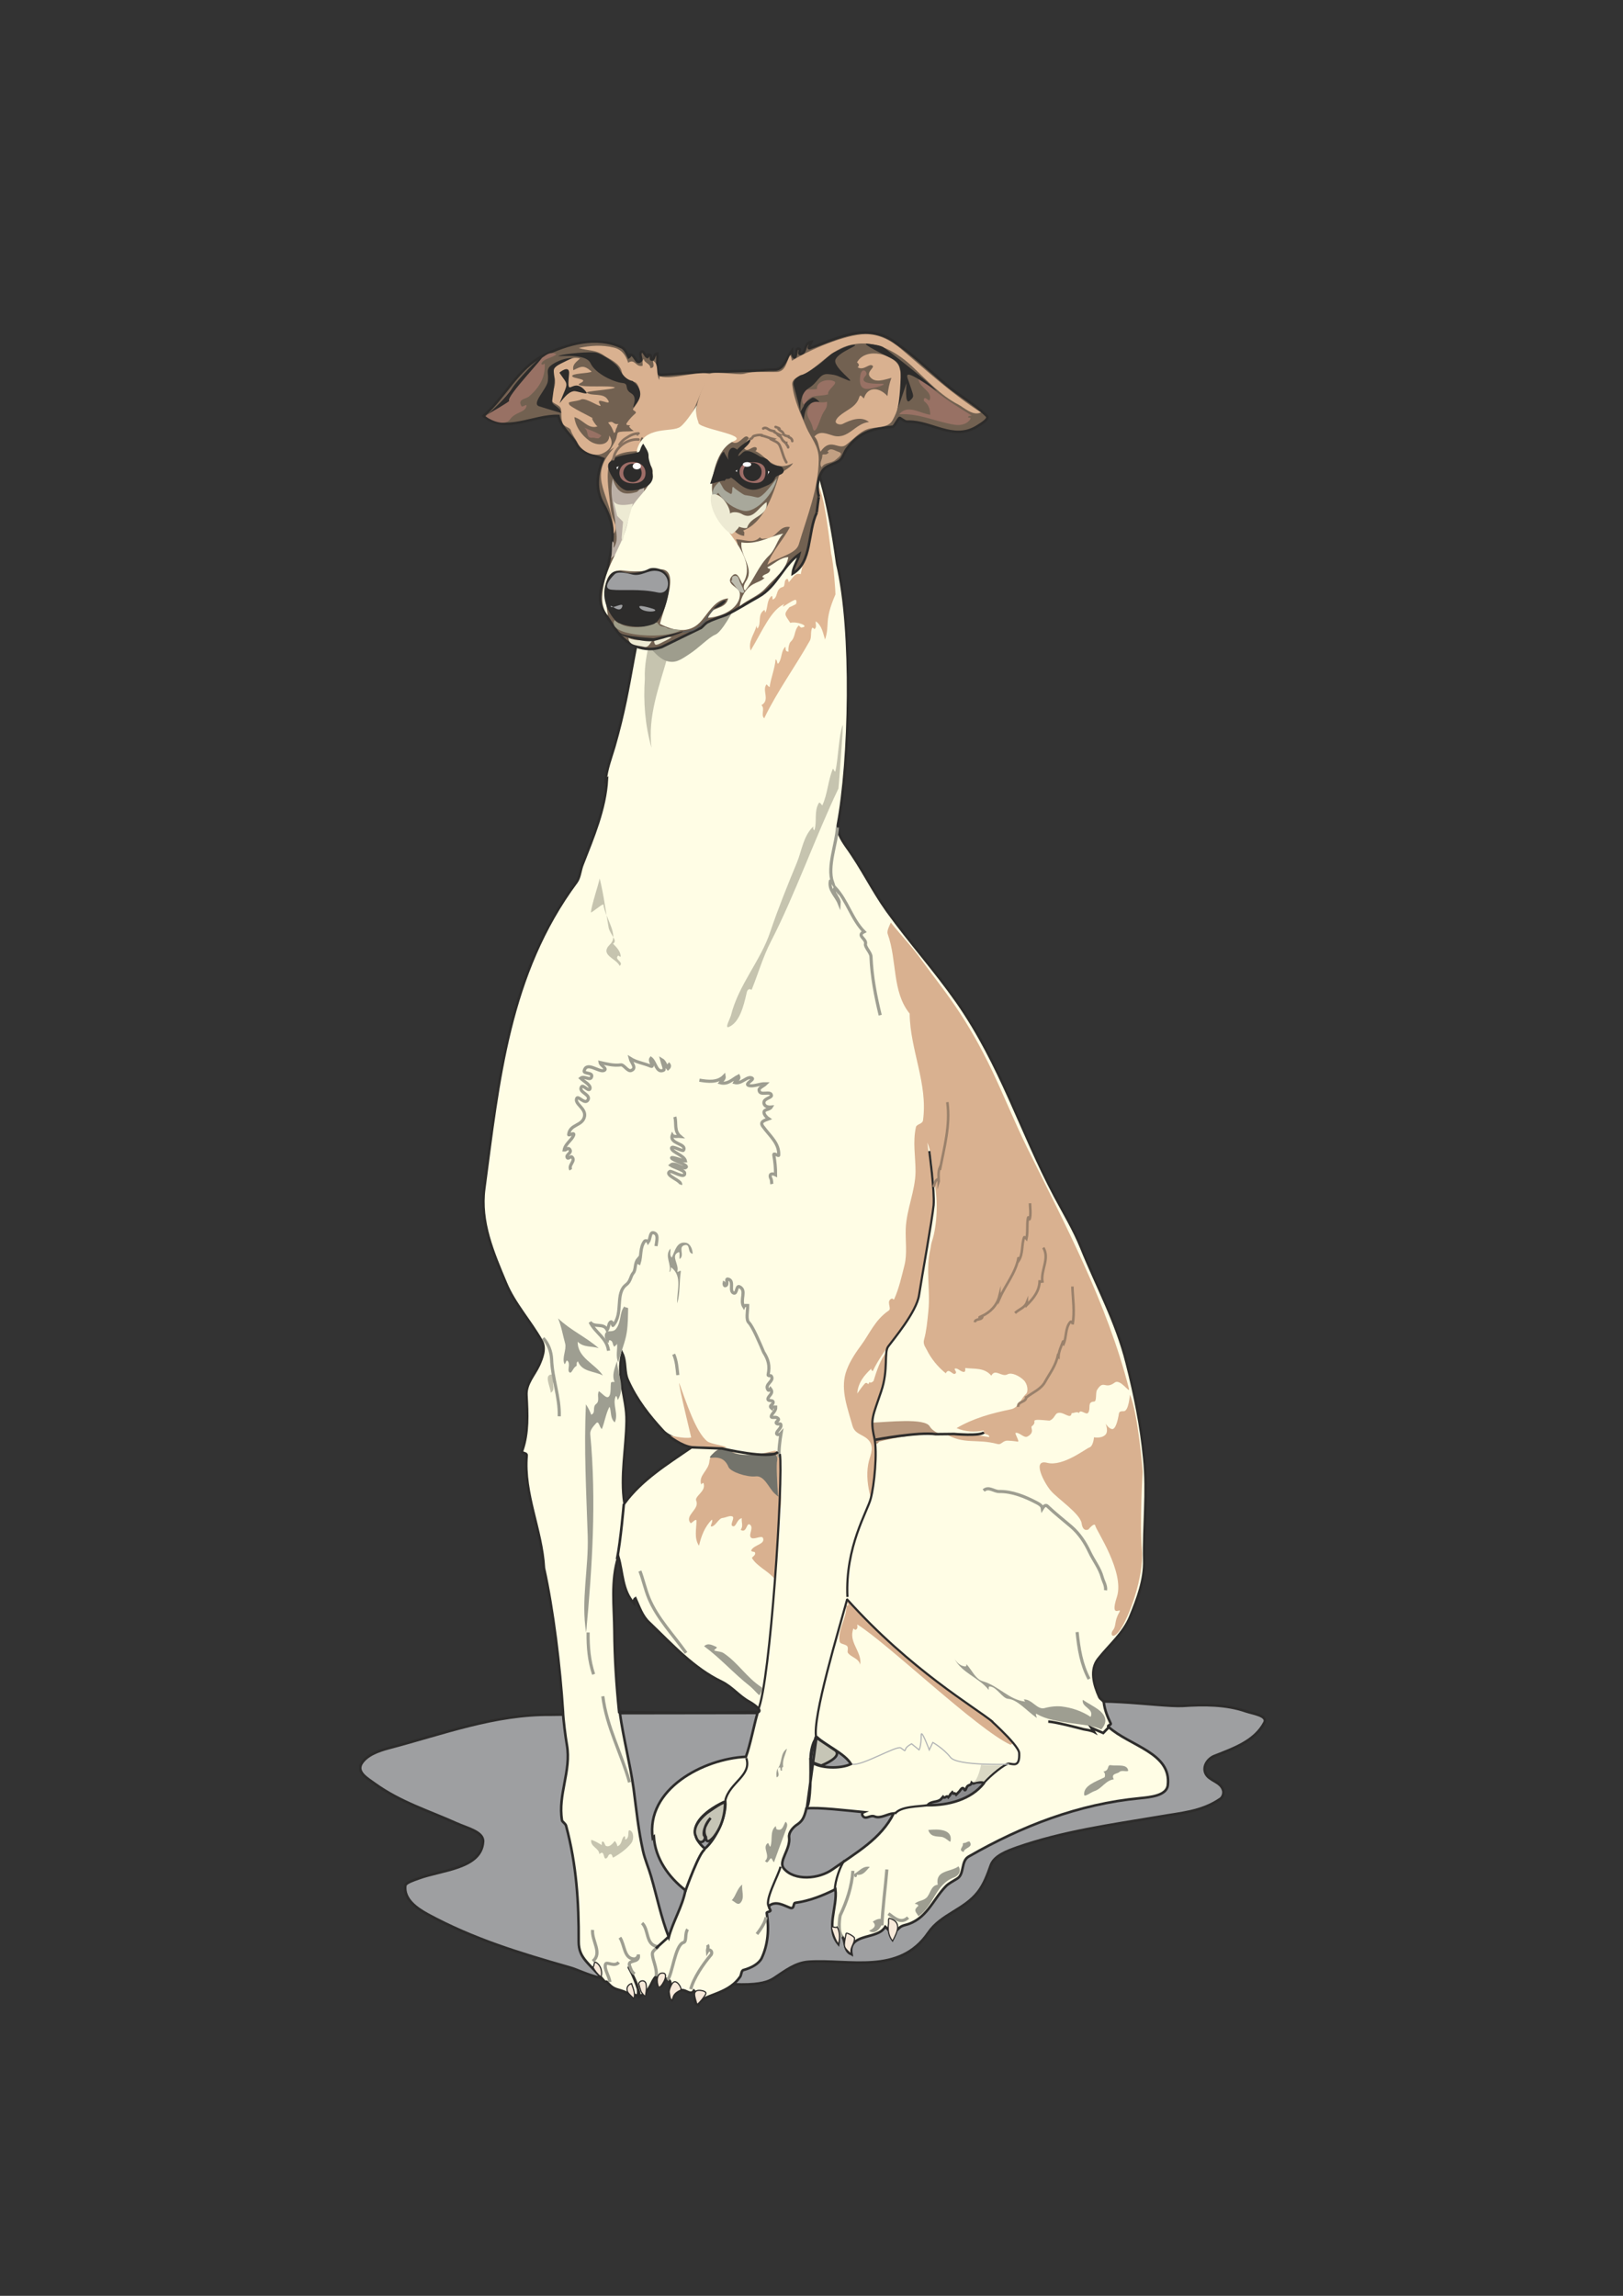 <?xml version="1.0" encoding="utf-8"?>
<!-- Created by UniConvertor 2.0rc4 (https://sk1project.net/) -->
<svg xmlns="http://www.w3.org/2000/svg" height="841.89pt" viewBox="0 0 595.276 841.89" width="595.276pt" version="1.1" xmlns:xlink="http://www.w3.org/1999/xlink" id="8756b6c0-f613-11ea-b213-dcc15c148e23">

<rect x="0" y="0" width="595.276" height="841.89" fill="#333333" stroke="none"/>

<g>
	<path style="stroke:#2d2c2b;stroke-width:0.936;stroke-miterlimit:10.433;fill:#9e9fa1;" d="M 234.494,723.417 C 224.414,729.393 214.19,722.913 209.006,721.473 190.286,716.145 173.582,711.033 156.95,702.033 152.846,699.801 148.022,696.417 148.67,691.449 148.814,690.441 151.694,689.505 153.494,688.857 161.99,685.689 176.534,685.329 177.182,675.393 177.47,671.721 171.278,670.353 167.462,668.625 157.238,664.017 146.942,660.921 137.438,654.081 134.774,652.137 130.814,649.977 132.542,646.809 134.414,643.641 138.806,642.057 142.622,641.049 162.638,635.793 181.502,628.593 202.022,628.809 202.742,628.809 389.006,626.289 389.726,626.289 396.782,621.177 425.15,626.001 433.718,625.569 441.494,625.065 449.558,624.993 457.046,627.585 459.638,628.449 465.038,629.169 463.742,631.689 460.214,638.385 452.726,641.049 445.382,643.929 443.078,644.865 440.99,647.601 442.142,650.265 443.438,653.145 447.686,653.217 448.622,656.529 448.982,657.753 448.334,659.121 447.614,659.625 440.63,664.449 432.926,664.809 424.862,666.249 406.862,669.273 389.87,671.577 372.95,677.481 369.35,678.777 364.598,680.505 363.374,684.033 362.15,687.489 360.926,690.873 358.766,693.681 353.726,700.305 345.158,701.889 340.478,708.729 329.822,724.353 311.462,718.377 296.558,719.385 291.662,719.745 287.99,722.697 283.814,725.433 279.854,727.953 272.582,729.681 234.494,723.417 L 234.494,723.417 Z" />
	<path style="stroke:#2d2c2b;stroke-width:0.936;stroke-miterlimit:10.433;fill:#fffde5;" d="M 264.878,181.113 C 261.422,187.809 242.27,205.233 239.894,212.217 231.47,236.841 232.55,248.793 225.278,273.921 224.054,278.025 222.47,282.057 222.11,286.305 222.254,286.161 222.398,286.017 222.614,285.801 222.038,296.601 217.574,306.969 213.614,317.121 212.822,319.137 212.678,321.801 211.454,323.457 186.47,357.153 182.87,396.465 177.614,435.849 175.958,448.161 180.926,459.465 185.534,470.481 188.702,478.113 194.534,484.377 198.71,491.793 200.222,494.529 198.854,497.985 197.702,500.577 195.974,504.321 192.806,507.417 193.094,511.737 193.454,518.433 193.814,525.417 191.582,531.825 191.078,533.265 193.238,532.473 193.166,533.769 191.942,547.737 198.782,561.129 199.502,575.025 202.886,590.001 205.478,611.745 206.486,627.585 206.558,630.321 207.422,637.089 207.926,639.897 209.582,649.473 204.542,658.113 206.126,667.545 206.198,668.049 207.422,668.697 207.638,669.561 211.454,683.817 212.318,697.641 212.246,712.041 212.246,718.161 215.99,719.745 221.462,726.297 222.182,727.233 222.254,726.297 222.758,726.945 225.494,730.113 226.502,729.105 230.03,730.833 230.894,731.265 232.694,731.121 233.63,731.985 235.646,729.609 230.39,721.473 230.606,721.401 230.822,721.401 234.782,729.969 234.566,732.201 239.318,729.177 238.382,727.017 240.614,724.785 241.622,725.865 240.614,727.953 241.694,728.313 243.494,728.889 243.494,725.433 244.358,725.649 248.03,726.513 243.782,731.121 246.446,733.353 247.31,731.481 248.678,729.465 250.622,729.825 251.774,729.969 253.574,731.697 254.51,729.969 256.238,731.337 253.43,734.001 256.022,735.225 257.174,731.337 266.534,731.769 271.214,725.217 272.078,724.425 271.718,722.625 272.726,722.409 275.678,721.617 278.342,720.105 279.35,718.089 281.654,713.193 282.158,707.433 281.222,701.529 281.15,700.881 283.094,701.241 282.446,700.233 282.086,699.657 281.942,699.009 282.158,698.793 284.678,696.993 287.27,698.649 289.718,699.585 291.518,700.233 290.798,697.929 291.662,697.785 296.99,697.065 301.742,695.121 306.422,692.817 307.214,699.513 302.678,707.073 307.502,712.905 307.79,711.609 307.142,709.305 307.862,709.521 310.67,710.169 308.798,715.353 312.326,716.649 311.03,709.737 319.166,710.889 323.126,708.225 323.558,707.937 324.278,707.289 324.71,706.569 326.726,708.369 325.79,708.153 327.374,708.153 329.894,708.153 328.886,706.713 331.982,705.921 339.83,703.977 342.134,696.633 346.814,691.809 347.966,690.585 349.694,689.793 351.134,688.857 353.798,687.201 352.358,682.449 355.31,680.793 374.894,669.561 395.558,661.569 418.094,659.409 421.694,659.049 427.886,658.545 428.318,654.657 429.758,642.777 414.422,640.329 406.574,633.273 405.926,632.625 407.726,632.625 407.366,631.977 406.142,629.385 405.206,627.153 404.846,624.273 404.702,623.553 403.55,623.121 403.19,622.329 401.102,617.721 399.662,612.249 402.83,608.289 407.006,603.033 411.974,599.001 414.494,592.953 417.23,586.329 419.894,579.273 419.678,572.073 419.39,559.617 420.974,547.305 419.678,534.777 418.526,522.825 416.294,511.737 413.27,499.857 409.454,484.593 402.254,471.705 396.566,457.521 393.902,450.969 390.302,444.993 386.918,438.657 374.246,414.753 367.19,390.633 351.062,367.449 342.494,355.281 333.998,345.993 325.358,334.041 319.814,326.265 316.214,318.489 310.454,310.497 308.654,307.905 306.782,304.953 307.358,302.145 311.678,279.465 312.974,231.225 307.07,206.745 293.462,106.953 264.878,181.113 264.878,181.113 L 264.878,181.113 Z M 227.078,627.801 C 226.07,617.937 225.422,608.001 225.35,598.137 225.278,589.065 223.982,579.777 226.79,570.849 228.518,576.681 228.158,583.377 232.622,588.057 232.694,587.409 232.262,586.617 233.054,586.113 234.494,589.281 235.574,592.665 238.094,594.969 246.59,603.105 254.438,611.817 264.734,616.713 268.622,618.657 271.07,621.969 274.742,623.985 275.966,624.633 280.142,627.369 277.838,627.945 275.678,628.449 227.078,627.801 227.078,627.801 L 227.078,627.801 Z M 243.278,524.769 C 245.798,527.433 249.686,527.577 253.286,530.961 244.718,536.865 235.358,542.625 229.022,551.265 227.51,541.113 229.67,531.177 229.814,521.097 229.958,512.745 225.926,504.681 228.23,496.257 229.742,499.425 228.878,503.097 230.318,506.193 233.486,513.249 238.022,519.081 243.278,524.769 L 243.278,524.769 Z" />
	<path style="fill:#c6c4af;" d="M 244.862,240.801 C 245.942,236.913 246.014,232.953 247.382,229.065 248.318,226.329 245.654,222.369 247.31,219.993 249.686,216.537 248.894,213.081 249.398,209.985 250.118,204.945 252.206,200.697 252.854,195.729 250.046,199.185 248.102,203.289 246.59,207.393 243.206,216.249 240.542,225.033 238.382,234.537 237.302,239.505 236.294,244.113 236.51,248.937 235.934,257.289 236.582,265.929 238.958,274.209 237.518,262.473 241.766,251.889 244.862,240.801 L 244.862,240.801 Z" />
	<path style="fill:#9e9d8d;" d="M 269.126,223.449 C 269.126,223.449 264.878,231.729 262.358,232.737 259.91,233.745 256.382,237.561 252.926,239.793 249.47,242.097 247.67,243.321 244.43,242.385 241.19,241.377 237.158,236.193 236.654,234.681 236.15,233.169 269.126,223.449 269.126,223.449 L 269.126,223.449 Z" />
	<path style="fill:#e0b794;" d="M 299.798,177.873 C 299.582,177.945 293.822,210.633 293.678,210.561 291.662,209.913 291.014,211.641 289.358,213.441 289.142,213.729 289.214,212.073 288.638,212.289 287.342,212.721 288.134,215.025 287.126,215.241 284.246,215.961 285.542,219.201 283.382,219.849 283.31,219.345 283.31,218.337 283.022,218.553 281.222,219.993 281.654,222.657 280.79,224.529 280.502,225.105 280.718,223.305 280.142,223.809 277.838,225.465 279.278,228.273 277.982,230.289 277.55,230.937 277.55,229.137 277.478,229.497 276.686,232.521 274.31,235.185 275.318,238.569 279.782,231.081 282.806,223.593 287.702,221.505 287.558,221.649 287.126,222.153 287.198,222.441 287.27,222.585 290.006,220.497 291.518,219.993 292.382,219.705 292.094,221.361 291.95,221.505 291.806,221.649 289.862,222.585 289.574,222.657 287.198,225.393 287.99,225.465 289.862,228.417 291.95,227.697 297.422,229.641 293.966,230.145 293.678,230.217 293.318,229.641 292.958,229.353 291.086,231.369 291.95,233.529 289.934,235.401 289.502,235.833 288.998,237.633 289.214,238.929 287.558,239.145 288.422,236.841 287.99,237.273 286.478,238.641 286.838,241.377 285.614,243.105 284.894,244.113 285.254,241.953 284.462,241.809 284.174,245.265 282.806,248.361 282.302,251.817 282.302,252.249 281.582,251.385 281.15,250.953 279.35,253.185 282.59,256.713 279.278,258.585 280.718,259.953 278.918,262.041 280.286,263.409 285.11,253.401 291.518,244.761 297.062,234.897 297.71,233.673 297.206,231.729 297.854,230.289 297.998,230.001 298.502,230.433 298.718,230.721 299.726,229.929 299.006,228.849 299.222,227.841 301.526,229.497 301.814,232.089 302.606,234.537 304.478,228.777 302.102,227.985 306.422,217.977 306.494,217.689 305.774,206.601 304.838,203.073 304.766,202.857 302.39,179.601 299.798,177.873 L 299.798,177.873 Z" />
	<path style="stroke:#2d2c2b;stroke-width:0.936;stroke-miterlimit:10.433;fill:#9e9fa1;" d="M 258.542,677.913 C 249.038,669.777 260.918,662.865 266.03,660.561 266.462,665.961 262.646,674.385 258.542,677.913 L 258.542,677.913 Z" />
	<path style="stroke:#2d2c2b;stroke-width:0.936;stroke-miterlimit:10.433;fill:#9e9fa1;" d="M 298.79,638.241 C 299.15,637.737 299.006,636.441 299.726,637.089 302.894,640.113 309.806,642.993 312.11,646.881 308.15,648.753 300.806,648.465 297.71,646.233 296.846,645.657 297.494,640.401 298.79,638.241 L 298.79,638.241 Z" />
	<path style="stroke:#2d2c2b;stroke-width:0.936;stroke-miterlimit:10.433;fill:#726151;" d="M 242.702,237.273 C 242.918,237.129 257.174,230.217 257.174,230.217 257.606,229.929 258.902,228.273 259.91,227.985 261.134,227.265 265.454,225.825 266.246,225.537 270.206,223.665 274.526,220.857 278.198,218.841 284.894,215.097 287.126,207.393 293.174,203.217 292.598,205.665 290.942,207.825 290.726,210.345 297.926,206.097 296.126,195.225 299.582,187.953 299.51,188.169 300.302,181.761 300.374,182.121 299.51,179.385 299.726,176.001 301.382,173.049 303.254,169.809 307.646,170.529 309.086,167.433 309.518,166.569 309.95,165.489 310.454,164.769 314.702,159.009 318.95,157.209 327.446,156.489 328.094,156.417 329.606,153.033 330.038,153.249 331.766,154.329 331.982,154.689 333.278,154.617 341.702,154.545 349.55,161.529 357.974,156.633 359.702,155.553 363.014,153.681 361.934,152.529 357.326,147.993 351.926,145.185 347.102,141.081 340.622,135.609 335.15,130.281 328.022,125.313 317.654,118.041 307.358,124.089 296.918,127.689 296.198,127.905 297.206,126.177 297.638,125.313 294.83,125.673 295.91,129.489 293.678,129.777 292.382,129.993 294.182,127.905 292.814,127.833 291.734,127.761 292.31,130.785 291.374,131.073 290.87,131.217 290.438,129.129 290.438,128.625 288.278,131.433 287.486,135.753 283.814,135.537 282.23,135.465 279.782,135.753 278.774,135.825 273.446,135.969 268.19,136.257 262.574,136.257 256.742,136.257 249.254,137.049 242.414,137.481 240.542,137.553 241.262,131.865 241.118,129.633 239.678,129.705 240.182,131.721 239.174,131.865 238.238,132.009 239.39,129.849 237.806,130.065 237.878,130.569 237.518,131.001 237.374,130.929 236.51,130.425 236.078,128.697 235.502,128.913 234.062,129.345 235.574,131.649 235.07,132.225 233.27,134.169 233.054,129.921 231.11,130.065 231.182,130.497 230.966,130.785 230.606,131.001 229.958,129.633 229.166,127.905 228.086,127.401 218.654,122.937 208.07,126.105 199.358,130.353 189.854,135.033 185.246,145.617 177.326,152.529 185.246,159.225 195.686,152.169 204.83,152.529 205.478,156.633 209.726,159.585 211.598,163.113 213.398,166.497 217.646,166.857 221.246,168.225 218.798,173.625 218.438,179.745 221.102,184.497 226.358,193.641 224.558,198.681 223.478,205.377 222.398,211.929 217.502,218.409 221.894,224.961 225.062,229.713 227.654,234.753 232.766,236.841 234.782,237.705 238.454,238.713 242.702,237.273 L 242.702,237.273 Z" />
	<path style="stroke:#2d2c2b;stroke-width:0.936;stroke-miterlimit:10.433;fill:#898a8c;" d="M 358.334,653.649 C 359.342,653.577 361.142,653.505 360.854,653.937 356.102,659.913 347.894,662.073 340.19,662.001 341.27,660.633 343.142,660.849 344.366,660.273 345.158,659.913 345.014,659.841 345.878,658.905 346.598,659.841 347.174,658.113 347.822,659.049 349.478,657.249 347.534,659.049 349.262,657.249 350.126,658.545 349.766,656.889 350.702,658.113 351.926,656.817 351.638,657.249 352.214,656.457 353.87,654.081 353.51,658.257 354.518,655.521 355.022,654.297 356.03,654.945 356.39,653.793 356.966,654.369 357.47,653.721 358.334,653.649 L 358.334,653.649 Z" />
	<path style="stroke:#2d2c2b;stroke-width:0.936;stroke-miterlimit:10.433;fill:#9e9fa1;" d="M 320.75,666.105 C 322.91,667.041 325.358,665.169 327.806,664.953 323.126,674.385 313.91,679.425 305.414,685.473 300.302,689.145 291.302,689.793 287.486,685.185 285.326,682.521 290.006,678.273 289.43,673.737 289.214,671.937 290.87,670.137 292.094,669.273 294.038,667.977 294.902,666.969 295.766,663.153 299.942,662.649 310.814,663.945 316.79,664.521 316.07,664.809 316.142,665.529 316.43,665.889 317.51,667.473 319.094,665.457 320.75,666.105 L 320.75,666.105 Z" />
	<path style="stroke:#2d2c2b;stroke-width:0.936;stroke-miterlimit:10.433;fill:#9e9fa1;" d="M 277.838,628.161 C 276.542,632.625 275.174,639.897 273.59,644.217 257.966,644.937 236.798,656.097 239.39,674.097 239.534,673.953 239.678,673.737 239.822,673.593 240.326,681.441 245.15,688.353 251.414,693.177 250.262,699.225 246.878,704.481 245.294,710.385 242.486,703.185 240.974,695.625 238.814,688.137 237.95,685.113 236.582,682.017 235.862,678.849 234.134,671.145 233.414,663.729 232.406,656.025 231.182,647.169 228.59,637.161 227.366,628.233 L 277.838,628.161 Z" />
	<path style="fill:#d9b190;" d="M 332.198,450.609 C 332.486,443.409 335.726,436.713 335.798,429.585 335.798,424.113 334.718,418.857 335.942,413.313 336.23,412.161 338.318,412.233 338.534,410.865 340.406,397.401 333.782,385.017 333.638,371.697 327.086,363.561 329.102,352.257 325.574,342.465 325.214,341.313 326.15,339.657 326.726,338.289 330.614,343.185 334.502,347.073 338.318,352.473 342.422,358.161 345.878,362.409 349.838,368.169 355.382,376.161 359.774,384.153 363.806,392.505 368.27,401.865 372.158,411.585 376.766,420.945 390.734,449.241 405.998,477.753 414.062,509.217 414.566,511.377 410.966,505.473 408.878,506.985 405.206,509.721 404.846,505.761 402.398,509.649 401.678,510.729 402.398,513.969 401.246,513.969 398.654,514.113 400.166,516.417 399.158,518.001 398.438,519.225 396.278,516.417 395.702,518.217 395.27,517.425 393.686,518.289 393.038,518.217 392.75,521.025 389.654,516.993 387.566,518.361 386.99,518.721 386.414,520.521 384.902,520.953 384.758,520.953 381.086,520.593 380.366,520.665 378.278,520.881 380.51,521.457 378.422,523.041 377.846,523.473 379.718,525.273 376.838,526.785 375.542,527.433 374.03,525.273 372.59,525.417 371.87,525.417 374.246,528.873 373.238,528.657 372.446,528.513 369.566,528.153 368.846,528.369 367.406,528.801 367.118,529.881 365.822,529.521 358.046,527.433 353.582,529.953 346.526,525.633 351.998,525.129 357.398,526.065 362.798,527.001 363.014,525.489 360.134,526.497 360.854,524.553 357.542,525.273 353.942,525.057 350.846,523.689 357.038,520.089 363.518,518.289 370.862,516.777 373.67,516.129 374.318,513.033 376.262,511.233 377.342,510.225 376.838,507.345 375.398,506.049 373.814,504.537 371.078,503.169 369.566,503.961 367.334,505.185 365.102,501.657 363.59,504.465 360.998,501.441 357.614,502.089 354.014,501.657 354.014,502.377 354.23,503.385 353.078,503.025 352.07,502.737 351.134,501.585 350.27,501.873 349.766,502.089 350.99,503.025 350.558,503.529 349.55,504.897 348.11,501.153 346.886,503.601 343.934,501.225 341.486,498.201 339.902,494.961 339.47,494.025 338.39,492.945 338.966,491.073 339.758,488.265 340.118,484.665 340.478,480.993 341.342,472.929 339.398,465.729 341.27,457.953 341.558,456.513 341.342,456.801 341.846,455.145 343.718,449.457 344.15,440.097 342.71,433.905 341.558,428.793 342.206,423.753 340.118,419.001 341.054,427.785 343.79,436.281 342.062,445.209 341.414,448.665 340.982,451.833 340.55,453.345 340.19,454.929 338.966,463.857 338.102,467.961 336.95,473.001 337.238,477.177 334.502,481.569 329.894,489.129 323.846,494.961 320.102,502.809 319.742,502.593 319.454,502.377 319.598,501.873 316.862,504.393 314.702,507.129 314.414,511.017 315.35,509.721 316.07,508.641 317.078,507.489 318.23,506.265 318.302,508.641 318.878,506.769 319.238,507.489 320.39,506.481 320.39,506.409 321.47,502.881 322.982,498.273 325.286,495.609 325.43,499.353 324.71,502.881 324.062,506.553 323.054,512.385 319.022,517.353 320.102,523.329 321.83,532.329 321.542,540.753 319.382,549.249 318.23,545.145 317.726,540.825 318.446,536.937 318.878,534.201 320.678,531.465 319.094,528.801 317.294,525.921 313.694,526.353 312.686,522.897 310.886,516.417 308.294,509.865 310.166,503.529 311.174,500.145 313.334,496.689 315.638,493.593 319.022,489.057 320.822,484.089 326.006,480.561 327.158,479.697 324.782,477.033 327.158,476.169 327.23,476.097 327.806,476.745 327.95,476.457 329.75,472.425 330.686,468.105 331.766,463.857 332.774,459.681 332.054,455.073 332.198,450.609 L 332.198,450.609 Z" />
	<path style="fill:#d9b190;" d="M 259.478,528.585 C 260.63,529.449 265.166,530.097 266.462,530.673 263.078,531.753 256.67,529.665 253.286,530.601 251.702,531.033 246.014,526.569 245.15,526.281 245.222,526.209 250.766,527.721 253.502,527.145 253.646,527.433 248.822,507.993 249.11,507.129 251.558,513.825 255.23,525.345 259.478,528.585 L 259.478,528.585 Z" />
	<path style="fill:#d9b190;" d="M 314.414,597.057 C 314.054,597.849 313.478,597.777 313.046,597.129 310.958,602.097 316.286,605.697 315.494,610.449 314.918,608.001 312.11,607.785 310.958,606.057 310.67,605.553 311.39,604.041 310.526,603.465 309.374,602.745 308.078,602.889 307.934,601.881 307.286,597.057 310.598,593.673 310.382,588.777 312.182,588.849 310.166,587.769 311.03,586.401 313.55,589.929 316.286,592.305 319.382,595.401 343.718,619.233 376.478,638.097 370.646,639.825 358.406,634.209 325.646,602.673 314.414,595.689 314.414,596.121 314.558,596.625 314.414,597.057 L 314.414,597.057 Z" />
	<path style="fill:#d9b190;" d="M 279.854,564.009 C 279.422,562.929 276.758,564.585 275.678,564.009 274.166,563.217 276.47,560.481 275.246,559.257 273.734,557.673 274.022,562.569 271.646,560.985 272.726,559.689 271.862,558.105 272.078,556.737 270.206,557.097 270.062,559.977 268.838,559.689 267.398,559.329 269.702,556.593 268.622,556.089 267.686,555.657 266.246,556.521 264.95,556.665 263.582,556.809 262.502,559.545 261.062,559.761 260.054,559.905 261.638,558.177 261.134,557.241 258.47,559.833 257.174,563.361 256.382,566.817 254.51,564.153 255.446,560.625 255.446,557.745 255.446,556.449 253.574,558.825 253.286,558.537 250.91,555.729 256.67,553.497 255.374,550.401 254.582,548.601 259.118,546.945 258.038,543.921 257.966,543.633 257.462,543.993 257.174,544.353 256.094,540.969 259.982,539.241 260.198,535.785 260.414,533.337 264.158,529.521 267.398,531.681 272.654,535.209 278.486,533.121 283.958,532.041 284.966,531.825 286.55,533.265 286.478,534.129 285.686,541.041 287.126,547.449 286.118,554.145 284.822,562.569 284.75,570.129 283.958,578.841 281.87,576.177 277.478,574.305 275.822,571.353 275.606,571.065 277.55,570.201 276.83,569.193 276.542,568.905 275.102,569.193 275.678,568.257 276.83,566.457 280.718,566.241 279.854,564.009 L 279.854,564.009 Z" />
	<path style="fill:#bbb0a6;" d="M 231.398,187.737 C 231.686,186.153 233.702,185.361 234.782,184.713 234.566,184.353 233.558,184.569 233.126,184.713 234.638,182.481 236.798,180.969 236.15,178.665 235.718,176.937 234.71,180.033 233.414,180.465 231.614,180.969 229.67,181.257 228.23,180.609 226.358,179.745 225.35,177.657 224.774,175.569 223.334,181.401 225.494,187.017 225.782,192.777 225.926,195.369 226.934,198.393 225.062,200.913 224.918,200.121 225.494,199.185 224.63,198.465 224.27,200.697 224.63,202.641 224.126,204.729 229.958,200.409 230.246,193.857 231.398,187.737 L 231.398,187.737 Z" />
	<path style="fill:#d9b190;" d="M 309.95,151.017 C 308.51,151.953 306.998,153.033 306.566,154.257 306.134,155.481 308.15,155.913 309.014,155.481 312.038,153.969 315.854,152.457 318.734,154.761 313.694,155.193 311.246,161.169 305.774,159.801 303.326,159.153 300.806,157.713 298.718,160.089 300.23,161.529 300.23,163.977 300.95,165.633 304.622,160.233 307.502,165.201 310.238,163.185 312.758,161.313 315.278,158.433 317.87,157.497 321.038,156.273 325.646,157.281 327.374,154.113 330.686,148.137 331.622,140.361 329.822,134.601 328.31,130.137 317.654,126.897 314.342,132.873 314.27,132.945 315.71,133.665 314.558,134.673 316.79,136.113 318.806,133.089 320.03,134.097 320.894,134.745 317.87,136.257 318.95,137.985 320.75,140.721 324.35,139.209 326.942,138.561 326.15,140.721 325.718,142.953 325.502,145.257 322.478,141.873 318.158,141.657 316.862,146.121 316.286,145.761 315.566,144.249 315.134,145.689 314.27,148.569 311.894,149.721 309.95,151.017 L 309.95,151.017 Z" />
	<path style="fill:#726151;" d="M 312.614,146.985 C 313.478,145.401 315.566,141.945 312.758,141.513 309.446,141.009 306.854,143.313 306.71,145.617 306.422,149.865 300.446,153.609 303.038,156.705 306.278,160.665 310.526,158.001 313.19,156.057 313.622,155.697 311.822,156.273 311.318,156.489 310.022,157.137 309.734,156.705 308.366,157.209 306.422,157.929 304.334,155.553 305.126,153.753 306.854,150.081 310.886,150.009 312.614,146.985 L 312.614,146.985 Z" />
	<path style="fill:#987164;" d="M 301.598,152.025 C 302.606,149.937 303.47,149.793 303.326,147.345 299.51,148.281 297.998,145.545 296.342,150.153 295.334,152.673 297.422,153.897 298.07,156.777 298.862,160.449 300.59,154.185 301.598,152.025 L 301.598,152.025 Z" />
	<path style="fill:#d9b190;" d="M 222.686,146.265 C 221.03,144.033 216.998,145.329 215.27,144.033 214.262,143.385 224.846,142.953 225.566,142.089 223.406,141.225 214.118,142.233 212.39,141.153 211.67,140.721 213.974,140.289 213.902,139.569 213.83,138.921 210.374,138.705 209.942,138.057 209.078,136.833 216.35,136.977 216.998,136.257 214.046,133.737 213.254,134.313 210.302,135.753 209.798,133.593 211.526,132.657 212.75,131.433 208.718,130.497 205.406,133.017 202.814,135.393 202.238,135.969 203.102,137.409 203.462,138.561 204.038,141.081 202.814,143.241 202.238,145.761 201.734,148.281 205.406,147.993 205.766,150.081 205.982,151.809 205.694,153.609 206.414,155.265 206.99,156.633 209.078,156.705 209.366,157.785 209.87,159.513 211.094,160.881 211.814,162.393 213.326,165.417 217.358,167.505 220.454,166.497 223.262,165.489 225.638,163.041 223.478,159.729 223.478,163.401 219.086,163.761 216.134,161.601 213.542,159.729 211.094,156.705 210.662,152.961 213.83,153.825 215.774,157.569 219.23,156.345 219.302,156.993 216.494,153.177 217.358,153.393 218.366,153.609 207.926,148.785 208.79,148.137 207.71,147.129 211.454,147.345 213.182,146.481 214.838,145.617 221.174,150.153 220.166,148.497 217.646,144.609 225.422,149.865 222.686,146.265 L 222.686,146.265 Z" />
	<path style="fill:#987164;" d="M 194.102,145.329 C 197.99,141.945 200.078,138.201 199.79,133.233 199.286,133.953 198.422,133.737 198.566,133.305 199.502,131.361 202.382,131.361 204.11,129.921 201.662,128.553 199.646,130.713 198.206,131.721 189.854,137.481 185.894,146.625 178.118,152.673 180.638,154.617 185.462,156.201 187.046,153.825 188.918,151.017 192.59,151.377 193.094,148.929 193.31,147.777 191.582,149.649 191.222,148.857 189.71,146.265 193.022,146.337 194.102,145.329 L 194.102,145.329 Z" />
	<path style="fill:#c19f82;" d="M 306.35,168.729 C 307.718,167.577 309.518,166.353 307.574,165.705 305.99,165.201 304.694,163.977 303.47,165.561 303.326,165.705 304.694,165.705 303.254,166.497 302.75,166.857 301.526,166.281 301.598,167.073 301.67,168.513 300.23,169.953 301.382,171.393 302.39,169.449 304.694,170.025 306.35,168.729 L 306.35,168.729 Z" />
	<path style="fill:#d9b190;" d="M 251.126,155.625 C 254.87,152.025 257.39,140.793 260.774,137.265 256.598,135.609 246.59,139.425 242.27,138.057 241.766,137.913 241.838,138.777 241.838,139.353 240.47,137.121 241.766,133.737 239.75,132.441 238.814,131.865 240.902,135.033 238.526,134.961 238.598,133.305 236.294,133.161 236.15,131.649 235.214,132.441 236.006,134.097 235.574,134.169 233.054,134.673 232.91,131.361 230.39,133.017 229.526,130.209 227.942,128.121 225.134,127.473 220.814,126.393 216.566,126.681 212.246,127.617 215.63,128.697 218.51,128.121 221.75,130.497 223.334,131.577 227.366,133.161 228.014,136.257 228.302,137.841 229.958,139.497 232.694,140.073 233.99,140.361 234.638,142.809 234.71,144.105 234.854,145.905 233.702,147.993 232.262,149.865 231.686,150.585 233.846,150.801 233.054,151.593 231.83,152.673 230.75,153.825 229.886,155.121 229.31,156.057 230.534,155.913 231.182,155.985 231.038,156.129 230.75,156.345 230.75,156.417 231.614,157.857 233.27,158.217 234.206,159.657 228.806,160.161 225.134,163.617 222.47,167.721 216.71,176.721 224.846,183.057 225.134,195.657 226.214,194.289 225.854,192.489 225.35,191.481 224.198,189.033 223.91,186.441 223.694,184.065 223.19,179.169 222.182,173.697 223.694,169.593 224.846,166.425 229.886,165.345 234.494,165.489 235.574,165.489 234.422,162.465 235.07,160.809 235.646,159.513 236.078,161.457 236.294,161.169 239.174,156.273 246.878,159.729 251.126,155.625 L 251.126,155.625 Z" />
	<path style="fill:#d9b190;" d="M 256.022,155.337 C 258.47,159.801 272.078,158.145 268.406,162.033 270.926,163.689 272.654,159.513 274.022,160.089 276.182,160.953 270.998,163.041 273.302,164.769 274.598,165.705 276.038,163.329 277.406,164.121 277.622,164.265 277.694,165.129 277.046,165.417 280.934,166.929 283.67,173.553 290.87,169.809 289.502,172.185 286.19,172.833 285.614,174.705 283.238,182.481 279.782,191.841 272.51,194.577 273.302,195.081 272.87,195.801 272.942,196.521 269.774,196.161 268.334,193.497 266.318,191.625 265.598,195.369 268.694,197.457 270.062,200.265 271.214,199.329 269.558,197.745 270.062,197.745 272.726,197.817 276.47,199.545 278.702,197.025 279.35,197.889 280.286,197.457 281.078,197.457 284.606,197.601 285.758,192.489 289.718,193.281 287.27,198.033 283.31,201.921 281.438,207.105 285.326,204.225 291.878,203.217 292.958,199.689 295.982,189.465 300.23,179.169 300.302,168.513 300.374,163.545 297.422,160.593 295.766,156.777 293.678,151.809 291.23,146.769 290.582,141.153 290.366,139.281 292.022,138.489 293.102,138.057 299.798,135.321 303.758,128.985 310.742,126.825 319.958,124.017 328.022,128.337 334.358,134.169 339.902,139.353 344.942,144.969 351.494,148.353 353.366,149.289 356.894,152.745 359.774,151.233 349.766,144.897 339.974,136.041 330.758,128.193 326.51,124.521 322.262,122.577 317.438,122.577 309.878,122.649 296.99,128.265 290.438,132.297 290.438,131.793 289.934,130.065 289.79,130.281 288.35,132.585 288.35,136.257 284.822,136.401 280.934,136.545 276.83,135.969 273.014,137.049 270.566,137.769 260.126,135.537 259.622,137.697 259.262,139.281 253.142,150.153 256.022,155.337 L 256.022,155.337 Z" />
	<path style="fill:#fffde5;" d="M 230.534,189.465 C 229.454,198.753 223.19,205.449 221.462,214.377 220.67,218.481 220.238,222.369 222.974,225.753 221.534,217.041 220.886,210.057 227.078,209.193 228.878,208.905 231.11,210.345 241.046,208.833 250.19,207.465 243.71,222.081 242.054,228.777 247.166,231.441 252.71,232.305 256.598,228.345 259.622,225.321 261.854,219.993 267.038,219.417 266.246,223.953 260.054,222.153 259.766,226.545 264.95,226.185 271.718,222.945 271.358,217.545 271.142,215.241 266.102,214.377 268.262,211.497 270.278,208.905 271.286,212.217 272.294,214.161 276.398,208.329 272.078,201.561 268.262,196.377 264.662,191.409 261.71,186.153 261.206,180.537 260.702,175.641 262.646,164.481 269.198,161.745 274.742,159.441 255.662,157.209 256.166,154.905 256.166,154.689 254.726,151.737 255.59,148.569 255.518,148.785 251.846,154.761 249.542,156.489 246.446,158.793 236.582,155.769 233.774,164.481 232.55,168.225 239.318,168.801 239.39,172.761 239.534,175.713 237.59,178.449 235.862,180.609 233.774,183.201 230.966,185.865 230.534,189.465 L 230.534,189.465 Z" />
	<path style="fill:#fffde5;" d="M 282.014,203.793 C 284.534,201.417 284.966,197.961 287.27,195.657 282.158,196.809 277.334,199.833 271.934,198.897 271.358,203.721 276.47,208.041 273.95,212.577 273.302,213.657 272.15,215.169 273.23,216.609 276.542,212.577 278.198,207.465 282.014,203.793 L 282.014,203.793 Z" />
	<path style="fill:#bdbcae;" d="M 271.286,213.225 C 270.926,212.217 270.782,210.705 268.982,211.281 268.046,211.569 268.91,212.865 268.046,213.153 269.126,213.657 271.358,218.481 272.942,217.185 273.158,216.969 271.502,213.657 271.286,213.225 L 271.286,213.225 Z" />
	<path style="fill:#fffde5;" d="M 280.862,215.601 C 283.958,212.073 288.278,209.193 289.142,204.297 285.974,204.513 284.174,206.673 281.438,208.041 281.726,208.401 281.942,208.617 282.446,208.545 282.59,210.633 280.286,210.273 279.638,211.425 279.566,211.569 279.998,212.001 280.502,211.857 279.278,213.081 277.694,213.441 276.398,214.161 273.662,215.601 271.718,218.769 271.286,222.297 274.31,219.777 278.198,218.625 280.862,215.601 L 280.862,215.601 Z" />
	<path style="fill:#2d2c2b;" d="M 222.83,212.361 C 224.054,209.697 225.71,208.761 228.806,209.769 231.902,210.777 236.222,209.553 237.95,208.617 239.606,207.681 245.582,208.473 245.51,213.729 245.51,218.985 243.062,227.337 239.678,228.993 236.294,230.649 227.726,229.857 225.566,227.409 223.478,225.033 219.662,218.985 222.83,212.361 L 222.83,212.361 Z" />
	<path style="fill:#9e9fa1;" d="M 241.19,217.257 C 246.23,218.409 246.374,210.273 241.19,209.409 237.518,208.761 235.286,211.713 231.47,210.561 230.174,210.201 226.862,209.481 225.638,210.417 225.134,210.777 220.094,215.817 224.342,216.249 228.59,216.681 234.494,215.817 241.19,217.257 L 241.19,217.257 Z" />
	<path style="fill:#9e9fa1;" d="M 239.462,223.233 C 242.63,224.313 236.366,224.961 234.71,222.945 233.27,221.289 238.742,223.017 239.462,223.233 L 239.462,223.233 Z" />
	<path style="fill:#9e9fa1;" d="M 228.23,222.441 C 228.95,220.497 224.198,223.593 223.982,222.369 223.694,221.217 227.294,225.321 228.23,222.441 L 228.23,222.441 Z" />
	<path style="stroke:#2d2c2b;stroke-width:2.952;stroke-miterlimit:10.433;fill:#ffffff;" d="M 267.398,173.697 C 266.03,175.497 267.182,171.825 271.214,170.169 274.094,169.017 273.014,168.153 278.054,168.873 282.014,169.521 280.07,170.457 282.95,171.681 285.83,172.905 287.27,171.969 284.606,173.121 281.942,174.345 283.886,175.425 280.502,176.793 277.19,178.233 275.462,179.313 271.214,175.641 271.214,175.641 268.118,172.761 267.398,173.697 L 267.398,173.697 Z" />
	<path style="stroke:#2d2c2b;stroke-width:2.952;stroke-miterlimit:10.433;fill:#ffffff;" d="M 237.95,174.201 C 237.446,170.961 235.718,168.441 232.406,168.441 229.022,168.369 225.566,169.809 224.63,170.529 223.622,171.249 227.942,178.449 230.39,178.449 234.494,178.449 238.454,177.081 237.95,174.201 L 237.95,174.201 Z" />
	<path style="stroke:#2d2c2b;stroke-width:0.936;stroke-miterlimit:10.433;fill:#9e6d67;" d="M 276.902,177.585 C 279.782,177.657 281.222,176.001 281.222,173.121 281.294,170.241 279.134,169.017 276.254,169.017 273.374,169.017 270.782,170.169 270.782,173.049 270.71,175.929 274.022,177.585 276.902,177.585 L 276.902,177.585 Z" />
	<path style="stroke:#2d2c2b;stroke-width:0.936;stroke-miterlimit:10.433;fill:#9e6d67;" d="M 232.19,177.729 C 235.07,177.729 237.23,176.361 237.23,173.481 237.23,170.601 234.926,168.945 232.046,168.945 229.166,168.873 226.79,170.529 226.718,173.409 226.718,176.289 229.31,177.729 232.19,177.729 L 232.19,177.729 Z" />
	<path style="fill:#2d2c2b;" d="M 231.974,176.793 C 233.846,176.865 235.358,175.353 235.358,173.481 235.358,171.609 233.918,170.097 232.046,170.025 230.174,170.025 228.662,171.537 228.59,173.409 228.59,175.281 230.102,176.793 231.974,176.793 L 231.974,176.793 Z" />
	<path style="fill:#2d2c2b;" d="M 275.966,176.433 C 277.838,176.505 279.35,174.993 279.35,173.121 279.422,171.249 277.91,169.737 276.038,169.665 274.166,169.665 272.654,171.177 272.582,173.049 272.582,174.921 274.094,176.433 275.966,176.433 L 275.966,176.433 Z" />
	<path style="fill:#ffffff;" d="M 274.022,169.449 C 273.158,169.449 272.438,169.809 272.438,170.313 272.438,170.745 273.158,171.177 273.95,171.177 274.814,171.177 275.534,170.817 275.534,170.313 275.534,169.881 274.814,169.449 274.022,169.449 L 274.022,169.449 Z" />
	<path style="fill:#ffffff;" d="M 233.558,172.113 C 234.422,172.113 235.07,171.609 235.07,170.961 235.07,170.313 234.422,169.737 233.558,169.737 232.766,169.737 232.046,170.313 232.046,170.961 232.046,171.609 232.694,172.113 233.558,172.113 L 233.558,172.113 Z" />
	<path style="fill:#a8a89b;" d="M 280.718,180.537 C 279.494,181.761 278.414,182.625 277.622,182.409 275.462,181.905 275.606,181.905 273.23,181.545 272.654,181.473 269.558,179.241 269.198,178.809 268.046,177.513 269.126,181.761 267.83,181.041 264.878,179.385 265.814,179.673 263.87,176.649 261.566,178.665 260.918,180.105 261.35,183.489 261.422,183.273 263.222,180.465 263.51,180.825 265.742,184.209 269.27,186.585 272.654,187.305 277.334,188.313 284.174,180.537 284.966,175.281 283.67,176.937 282.158,179.025 280.718,180.537 L 280.718,180.537 Z" />
	<path style="fill:#2d2c2b;" d="M 271.646,169.233 C 273.518,167.577 277.046,166.137 282.518,171.321 283.814,172.041 285.11,172.041 286.766,173.193 272.006,161.673 273.518,165.849 270.782,167.289 270.71,165.417 275.894,162.969 275.174,160.881 273.878,162.177 270.422,163.977 269.846,165.849 269.846,165.345 271.502,165.345 269.486,164.337 267.542,163.401 266.534,167.001 267.254,168.585 267.614,169.377 264.59,164.481 265.886,165.921 264.734,164.265 261.926,172.545 260.486,177.369 260.342,177.801 265.238,175.857 265.67,176.361 267.542,174.489 269.558,171.033 271.646,169.233 L 271.646,169.233 Z" />
	<path style="fill:#edead3;" d="M 272.006,188.457 C 271.07,187.881 268.838,187.449 267.758,188.313 267.83,185.721 263.942,179.889 260.846,181.545 259.694,186.225 264.518,193.857 268.262,195.801 268.694,196.017 270.998,193.641 271.07,193.137 272.15,193.641 273.95,193.857 274.022,193.497 275.318,189.105 281.87,189.393 281.15,184.137 277.982,186.225 276.182,190.977 272.006,188.457 L 272.006,188.457 Z" />
	<path style="fill:#2d2c2b;" d="M 237.878,167.145 C 237.95,165.633 236.654,164.049 235.934,162.681 234.782,164.049 234.926,165.489 234.206,165.777 232.046,166.497 227.798,166.785 225.278,167.937 224.486,168.297 224.63,170.457 225.134,170.313 226.79,169.809 230.822,167.289 232.478,167.505 234.998,167.937 236.654,170.601 239.318,173.265 239.246,171.681 237.734,168.801 237.878,167.145 L 237.878,167.145 Z" />
	<path style="fill:#987164;" d="M 219.662,160.665 C 220.022,160.377 220.31,160.017 220.598,159.729 218.294,158.289 216.782,157.929 214.19,156.777 216.35,158.217 214.478,160.809 217.502,160.521 217.934,160.449 219.158,160.953 219.662,160.665 L 219.662,160.665 Z" />
	<path style="fill:#d9b190;" d="M 226.07,157.065 C 226.79,155.697 225.926,156.633 226.862,155.481 224.63,155.841 225.278,154.041 223.046,154.977 224.486,156.705 224.342,156.705 225.206,158.793 225.998,158.433 225.638,157.713 226.07,157.065 L 226.07,157.065 Z" />
	<path style="fill:#d9b190;" d="M 226.502,158.865 C 225.782,161.313 226.718,160.089 223.478,165.489 225.854,162.609 236.222,161.817 232.982,157.785 232.046,158.577 226.79,157.785 226.502,158.865 L 226.502,158.865 Z" />
	<path style="fill:#edead3;" d="M 236.294,237.201 C 237.806,237.561 238.382,235.977 239.174,234.969 236.294,234.609 233.342,235.185 230.534,233.961 230.534,236.913 234.35,236.697 236.294,237.201 L 236.294,237.201 Z" />
	<path style="fill:#edead3;" d="M 242.054,235.977 C 243.494,235.185 245.078,234.609 246.374,233.601 244.502,233.601 238.454,233.241 240.254,236.265 240.47,236.625 241.406,236.337 242.054,235.977 L 242.054,235.977 Z" />
	<path style="fill:#b3b2a3;" d="M 240.182,232.737 C 241.982,232.521 244.574,232.809 245.006,231.513 245.726,229.281 241.406,230.505 240.614,228.273 237.158,231.801 231.182,231.081 227.222,228.633 226.214,231.441 229.166,231.369 230.174,231.657 233.342,232.593 236.654,233.097 240.182,232.737 L 240.182,232.737 Z" />
	<path style="fill:#987164;" d="M 350.198,155.769 C 352.502,156.129 354.806,155.481 355.958,153.609 356.39,152.889 354.59,153.393 355.166,152.745 355.454,152.457 356.462,152.457 356.39,152.385 349.262,147.921 342.422,143.817 337.022,137.697 335.798,141.945 342.278,143.025 340.982,146.697 340.838,147.201 339.974,146.121 339.326,145.977 338.75,145.833 338.75,146.985 338.966,147.129 340.694,148.425 341.126,150.081 341.198,152.097 337.094,151.521 332.99,148.137 329.75,151.953 336.878,151.377 343.214,154.689 350.198,155.769 L 350.198,155.769 Z" />
	<path style="fill:#987164;" d="M 303.758,144.609 C 303.182,143.025 307.502,140.649 305.99,139.857 303.542,138.633 299.222,140.001 299.654,142.665 296.918,143.097 294.398,142.089 294.326,145.257 294.326,146.121 293.894,147.705 295.118,148.569 296.918,144.177 299.654,145.689 303.758,144.609 L 303.758,144.609 Z" />
	<path style="fill:#2d2c2b;" d="M 210.95,143.457 C 207.854,143.097 204.47,149.577 205.478,147.273 208.574,139.641 208.502,141.657 205.19,136.689 205.118,136.617 209.078,133.449 208.718,137.193 207.71,147.489 210.086,137.121 215.054,143.817 215.918,144.969 212.606,143.673 210.95,143.457 L 210.95,143.457 Z" />
	<path style="fill:#9e9c88;" d="M 249.974,231.009 C 243.926,230.433 242.27,230.361 241.118,228.273 236.726,230.361 229.238,231.081 225.35,227.409 223.766,230.505 229.166,231.873 230.174,232.089 235.358,233.385 245.006,233.745 249.974,231.009 L 249.974,231.009 Z" />
	<path style="fill:#c6c4af;" d="M 307.502,289.185 C 307.502,290.337 309.446,264.921 309.086,265.857 307.718,269.313 307.358,278.601 306.494,282.417 306.206,284.001 305.702,281.337 305.414,282.057 303.686,286.305 303.542,291.129 301.598,295.377 301.166,294.945 300.662,293.937 300.302,294.513 298.502,297.609 299.726,301.209 298.718,304.449 298.07,304.161 298.286,303.585 298.286,303.081 294.614,306.609 294.11,311.865 292.31,316.257 288.854,324.609 285.47,332.961 282.518,341.673 278.99,352.329 270.926,361.041 268.118,372.273 267.758,373.641 265.67,377.241 267.326,376.593 271.214,374.937 272.726,369.105 273.878,363.993 274.022,363.273 274.526,362.265 275.678,362.985 278.054,357.153 279.782,351.033 282.662,345.417 291.302,328.785 299.51,305.817 307.502,289.185 L 307.502,289.185 Z" />
	<path style="fill:#c6c4af;" d="M 223.838,346.209 C 219.662,350.241 225.926,351.321 227.294,354.201 229.022,352.689 224.99,351.897 226.79,350.385 227.078,350.673 227.654,350.961 227.654,350.817 227.654,348.945 226.214,347.433 224.846,346.065 225.71,345.561 225.494,344.697 225.206,344.193 224.558,342.897 223.55,341.529 223.262,340.305 222.11,334.041 221.462,328.137 219.95,322.161 219.302,325.041 216.998,331.809 216.71,334.617 217.574,334.401 221.174,331.161 221.318,331.737 221.966,336.633 227.15,342.969 223.838,346.209 L 223.838,346.209 Z" />
	<path style="fill:#9e9e91;" d="M 401.39,656.817 C 399.95,657.321 397.79,659.121 397.646,658.185 397.286,654.801 401.894,653.361 405.062,651.777 405.278,651.705 405.566,650.265 404.702,649.617 407.078,649.329 405.926,647.025 407.438,647.313 409.598,647.673 413.342,646.737 413.774,649.185 413.99,649.977 411.326,648.969 410.606,649.761 409.886,650.553 407.294,650.265 408.518,652.497 405.494,652.857 404.126,655.953 401.39,656.817 L 401.39,656.817 Z" />
	<path style="fill:#9e9e91;" d="M 282.158,682.089 C 281.51,683.025 281.366,683.241 280.574,682.449 282.806,680.505 279.35,677.553 281.582,675.897 281.942,675.609 282.302,677.697 282.59,677.049 283.454,674.745 282.302,671.505 284.462,669.705 284.678,669.489 284.606,670.713 284.822,670.785 287.054,671.721 287.27,669.345 288.134,668.049 288.998,668.697 288.71,669.705 288.494,670.353 286.838,674.673 285.47,678.561 283.886,682.881 283.238,682.593 283.166,680.433 282.158,682.089 L 282.158,682.089 Z" />
	<path style="fill:#c6c4af;" d="M 222.614,681.297 C 221.03,682.665 222.038,677.841 219.806,679.929 219.806,677.697 216.422,677.265 216.854,674.673 218.294,675.105 219.518,675.897 220.742,676.617 220.742,676.113 220.526,675.177 221.174,675.321 221.75,675.465 221.822,676.689 222.254,676.905 223.478,677.481 224.63,676.185 225.494,675.105 225.998,675.681 226.358,676.329 226.43,677.049 228.302,676.401 227.798,674.169 228.95,673.377 229.31,673.161 229.31,674.097 229.31,674.601 231.254,674.025 229.886,670.785 231.038,671.217 232.406,671.649 232.622,674.457 231.542,675.897 229.742,678.129 227.438,679.785 224.99,681.153 224.486,681.441 224.774,679.569 223.622,680.001 223.046,680.217 223.046,680.937 222.614,681.297 L 222.614,681.297 Z" />
	<path style="fill:#9e9e91;" d="M 218.654,514.833 C 220.166,513.681 218.798,511.665 219.662,510.153 221.246,511.233 222.902,513.681 223.694,511.449 224.054,510.297 223.91,508.713 224.054,507.273 224.126,506.553 224.846,506.841 225.422,506.769 224.27,504.249 225.566,501.585 226.286,499.137 226.574,503.889 229.382,508.713 226.646,513.321 226.502,513.609 226.214,511.233 225.782,512.169 224.558,514.977 226.934,518.433 225.494,521.601 223.694,520.089 224.342,517.713 223.55,515.841 222.182,518.433 221.822,521.385 220.742,524.049 219.806,523.401 219.662,520.809 218.654,521.889 217.79,522.897 216.35,524.265 216.494,525.921 218.798,550.401 217.214,574.521 214.982,598.641 213.038,586.833 215.918,575.097 215.558,563.289 215.054,547.161 214.118,531.105 214.91,514.977 215.702,516.201 216.35,517.425 216.854,518.793 218.654,518.073 217.142,515.985 218.654,514.833 L 218.654,514.833 Z" />
	<path style="fill:#9e9e91;" d="M 211.382,500.937 C 211.742,500.793 211.166,499.713 211.958,499.209 213.542,503.169 217.718,502.665 221.102,504.393 218.222,500.001 211.814,497.985 211.886,492.009 214.046,494.241 217.07,493.521 219.59,494.385 214.91,490.281 209.15,487.761 204.686,483.441 205.91,486.393 206.414,489.561 207.278,492.657 207.854,494.961 206.054,497.841 206.99,500.073 207.278,500.721 207.638,498.705 207.998,498.921 209.51,500.001 207.854,502.449 208.862,503.241 209.726,503.889 210.086,501.585 211.382,500.937 L 211.382,500.937 Z" />
	<path style="fill:#9e9e91;" d="M 225.926,487.329 C 228.014,484.665 227.078,481.353 229.022,479.049 229.238,479.769 230.462,479.193 230.39,479.985 230.318,482.865 230.318,485.673 229.886,488.553 229.31,492.369 227.654,495.825 226.79,499.569 225.638,497.265 226.646,494.817 226.286,492.441 226.43,493.233 225.566,493.377 225.35,493.881 224.558,493.233 224.99,491.865 223.838,491.505 222.974,491.145 223.55,492.801 222.974,492.369 221.966,491.433 221.462,489.849 222.11,488.769 222.758,487.617 224.702,488.841 225.926,487.329 L 225.926,487.329 Z" />
	<path style="fill:#c6c4af;" d="M 202.886,507.849 C 203.03,508.929 203.174,510.081 202.022,510.729 201.806,508.353 199.358,504.033 202.454,504.033 203.534,504.033 202.67,506.409 202.886,507.849 L 202.886,507.849 Z" />
	<path style="stroke:#9e9e91;stroke-width:1.152;stroke-miterlimit:10.433;fill:none;" d="M 283.094,434.193 C 282.95,433.545 283.094,432.897 282.734,432.177 282.014,430.737 282.878,430.017 284.462,430.809 284.462,428.289 284.246,425.985 283.814,423.609 283.598,422.457 285.614,424.185 285.614,423.609 285.83,419.217 282.446,416.697 279.782,413.025 278.558,411.297 280.43,410.865 281.942,410.289 281.078,409.713 280.214,408.705 280.214,407.913 280.214,406.689 282.23,407.049 282.878,405.969 281.438,406.113 279.998,405.537 280.214,404.097 280.43,402.801 283.022,402.513 282.95,401.721 282.806,399.705 278.63,402.153 278.414,399.777 278.27,398.913 280.07,398.265 280.934,397.401 278.63,397.329 276.038,398.697 274.454,397.977 273.158,397.401 276.686,395.889 275.894,395.385 274.094,394.305 272.078,397.689 269.414,396.969 269.774,396.105 271.502,396.033 270.854,394.593 268.694,395.673 267.038,397.833 264.158,397.041 264.734,396.249 265.814,395.817 265.598,394.593 263.15,397.113 259.622,396.609 256.526,396.105" />
	<path style="stroke:#9e9e91;stroke-width:1.152;stroke-miterlimit:10.433;fill:none;" d="M 245.006,389.985 C 245.726,390.561 245.726,391.209 245.006,391.857 244.142,390.849 243.926,389.265 242.63,388.545 242.99,389.985 243.998,392.145 243.422,392.433 240.758,393.729 240.542,389.481 238.742,388.113 237.95,389.121 240.326,391.641 238.526,390.921 236.15,389.913 233.342,389.553 231.11,388.113 231.47,389.697 233.774,391.713 231.47,392.577 230.246,393.009 228.806,390.417 227.798,390.489 224.99,390.849 222.686,390.201 220.094,389.625 220.31,390.849 223.046,391.929 221.462,392.577 219.59,393.225 215.198,389.121 214.262,392.649 213.902,393.873 217.502,393.153 216.998,394.809 216.566,396.609 214.334,394.305 212.966,395.385 214.334,396.681 216.638,397.833 216.422,399.129 216.062,400.641 213.902,397.689 213.326,398.481 211.886,400.569 216.854,401.289 215.63,403.377 214.478,405.249 212.03,401.577 211.526,402.801 210.662,404.817 214.838,406.329 214.406,409.281 213.758,413.025 209.006,412.089 208.574,416.049 208.502,416.625 210.95,414.897 210.374,416.337 209.654,418.209 207.35,419.361 206.918,421.737 207.638,421.809 208.214,420.801 208.79,421.305 210.23,422.745 207.278,423.393 208.07,424.545 208.43,425.121 209.294,423.897 209.726,424.257 211.382,425.697 208.286,427.209 209.366,428.937" />
	<path style="stroke:#9e9e91;stroke-width:1.152;stroke-miterlimit:10.433;fill:none;" d="M 249.614,434.409 C 250.19,432.897 243.566,431.097 245.654,429.585 246.23,429.153 251.414,432.609 251.126,430.161 250.982,429.081 247.166,428.145 245.942,427.281 247.526,425.769 250.766,429.225 251.702,428.001 252.422,427.137 246.446,425.409 246.302,424.617 246.23,423.969 250.91,425.841 251.414,425.769 250.982,423.609 246.302,422.529 246.302,421.017 246.374,419.865 250.334,422.385 250.694,421.809 252.062,419.289 245.366,419.577 246.59,416.265 247.094,417.057 248.822,416.625 249.47,416.697 247.166,414.753 248.174,411.945 247.526,409.569" />
	<path style="stroke:#9e9e91;stroke-width:1.152;stroke-miterlimit:10.433;fill:none;" d="M 307.142,303.441 C 306.854,309.345 303.326,317.625 305.342,323.601 305.126,323.241 304.55,322.881 304.55,323.097 303.902,326.409 306.71,328.497 307.79,331.233 307.934,329.145 305.126,327.777 306.278,325.473 310.814,330.297 312.326,336.993 316.934,341.673 313.982,343.113 317.942,344.265 317.438,346.137 317.15,347.217 319.382,349.305 319.454,350.745 319.742,358.089 321.11,365.217 322.838,372.273" />
	<path style="stroke:#9e9e91;stroke-width:1.152;stroke-miterlimit:10.433;fill:none;" d="M 265.094,470.193 C 265.886,470.337 265.382,471.633 266.03,471.489 267.326,471.129 265.958,468.825 266.966,469.041 269.558,469.545 267.254,473.361 269.054,474.153 270.35,474.729 269.99,471.273 271.214,471.849 274.022,473.217 271.214,476.673 272.798,479.193 273.086,478.545 273.734,478.761 274.238,478.761 274.238,480.993 273.518,483.873 274.67,485.025 276.11,486.465 278.702,492.585 280.07,495.825 281.798,498.561 282.446,500.793 281.726,504.105 281.582,504.681 282.734,504.321 282.878,504.609 284.174,506.553 280.142,507.561 281.726,509.721 281.942,510.009 282.374,509.649 282.59,509.289 283.814,510.873 282.158,511.593 281.726,512.673 281.15,514.257 284.03,512.961 283.526,514.545 283.31,515.193 281.87,515.481 283.094,516.489 283.382,515.769 284.03,515.985 284.534,515.985 284.606,517.497 283.094,518.289 282.878,519.369 282.806,520.161 284.318,519.513 284.966,519.873 286.406,520.665 284.678,521.169 284.678,521.673 284.75,522.537 286.19,521.961 286.334,522.249 286.91,523.545 285.038,524.481 284.822,525.561 284.75,526.209 285.83,526.281 286.478,525.561 286.118,527.649 285.47,532.257 285.83,534.417" />
	<path style="stroke:#9e9e91;stroke-width:1.152;stroke-miterlimit:10.433;fill:none;" d="M 248.606,504.249 C 248.318,501.657 248.174,499.065 247.094,496.617" />
	<path style="fill:#9e9e91;" d="M 248.39,477.969 C 249.47,474.153 249.11,470.337 249.686,466.449 249.902,465.153 248.174,467.241 248.462,466.017 249.038,463.497 245.87,460.401 248.894,459.177 249.47,458.961 249.11,460.689 249.254,461.697 251.342,460.401 248.462,457.161 251.198,456.585 253.358,456.081 251.99,459.537 254.078,459.753 253.934,457.881 253.142,456.009 251.558,455.721 248.174,455.145 247.598,458.745 246.374,461.193 245.438,460.185 246.086,458.961 245.87,457.881 243.566,460.617 246.446,463.641 245.51,466.449 246.374,466.161 245.87,464.433 246.23,464.793 250.478,468.105 248.102,473.433 248.39,477.969 L 248.39,477.969 Z" />
	<path style="stroke:#9e9e91;stroke-width:1.152;stroke-miterlimit:10.433;fill:none;" d="M 240.614,456.945 C 240.83,455.073 241.694,452.409 239.606,452.049 238.31,451.833 238.598,454.353 237.734,455.505 237.446,454.857 236.654,454.929 236.438,455.145 234.638,457.521 235.286,460.545 234.422,463.209 233.774,462.921 233.99,462.273 233.99,461.769 232.694,463.281 233.27,465.657 232.262,466.809 231.254,467.961 231.326,469.833 229.742,471.057 225.422,474.225 228.806,481.641 224.846,486.033 224.558,486.393 224.702,483.945 223.766,484.953 223.19,485.529 223.262,486.825 222.686,487.689 221.39,484.953 217.934,487.041 216.422,484.809 218.366,488.841 222.614,490.569 223.19,495.321" />
	<path style="stroke:#9e9e91;stroke-width:1.152;stroke-miterlimit:10.433;fill:none;" d="M 205.118,519.369 C 205.334,512.241 202.526,505.473 202.31,498.345 202.166,495.753 201.23,492.873 199.214,490.713" />
	<path style="stroke:#9e9e91;stroke-width:1.152;stroke-miterlimit:10.433;fill:none;" d="M 217.718,613.977 C 216.062,609.009 215.63,603.897 215.702,598.641" />
	<path style="stroke:#9e9e91;stroke-width:1.152;stroke-miterlimit:10.433;fill:none;" d="M 221.102,622.041 C 222.47,633.201 227.942,642.993 230.894,653.577" />
	<path style="fill:#9e9e91;" d="M 287.27,647.961 C 286.838,645.513 288.062,643.497 288.638,641.265 286.046,642.921 287.054,646.305 285.182,648.681 284.822,649.185 284.606,650.697 284.894,651.777 286.694,650.913 284.174,648.681 285.902,648.105 286.406,647.961 286.118,649.185 286.406,649.257 287.342,649.761 286.262,648.033 287.27,647.961 L 287.27,647.961 Z" />
	<path style="fill:#9e9e91;" d="M 275.102,618.369 C 269.054,613.617 264.302,608.145 258.254,603.681 259.694,602.313 261.278,603.321 262.502,603.825 263.87,604.257 261.206,605.049 262.214,605.337 263.222,605.625 264.518,605.625 265.382,606.201 270.782,609.801 273.662,614.985 279.206,618.657 279.854,619.089 279.206,620.673 278.486,621.681 277.334,620.673 276.398,619.449 275.102,618.369 L 275.102,618.369 Z" />
	<path style="stroke:#9e9e91;stroke-width:1.152;stroke-miterlimit:10.433;fill:none;" d="M 251.63,606.129 C 246.878,599.433 241.046,593.457 237.95,585.969 236.654,582.801 235.934,579.345 234.71,576.105" />
	<path style="fill:#9e9e91;" d="M 271.646,697.713 C 273.23,695.841 271.934,693.321 272.222,691.089 270.278,692.601 269.99,695.121 268.406,696.849 269.486,697.281 270.566,698.937 271.646,697.713 L 271.646,697.713 Z" />
	<path style="stroke:#9e9e91;stroke-width:1.152;stroke-miterlimit:10.433;fill:none;" d="M 259.478,713.193 C 259.982,713.985 259.406,714.777 259.478,715.569 259.694,715.209 259.982,714.921 260.414,715.137 261.278,715.497 261.062,716.577 260.774,716.865 258.038,720.033 254.294,725.505 253.358,729.465" />
	<path style="stroke:#9e9e91;stroke-width:1.152;stroke-miterlimit:10.433;fill:none;" d="M 252.206,707.505 C 251.054,709.089 251.99,711.969 250.694,712.329 247.526,713.265 246.59,724.353 244.79,726.081" />
	<path style="stroke:#9e9e91;stroke-width:1.152;stroke-miterlimit:10.433;fill:none;" d="M 240.686,724.713 C 241.118,721.545 238.958,718.017 239.318,716.145 239.606,714.921 241.91,713.913 241.19,713.841 236.654,713.121 238.094,707.649 235.502,705.201" />
	<path style="stroke:#9e9e91;stroke-width:1.152;stroke-miterlimit:10.433;fill:none;" d="M 232.766,723.849 C 231.686,723.201 231.326,721.977 230.966,720.969 230.102,718.737 233.342,719.673 234.062,718.089 234.278,717.729 234.134,717.153 234.134,716.721 234.206,717.729 233.126,718.377 232.694,718.377 228.806,718.377 229.166,713.121 227.366,710.529" />
	<path style="stroke:#9e9e91;stroke-width:1.152;stroke-miterlimit:10.433;fill:none;" d="M 223.694,726.801 C 223.406,724.497 221.462,722.049 222.11,720.249 222.542,719.169 225.35,721.473 226.934,719.601" />
	<path style="stroke:#9e9e91;stroke-width:1.152;stroke-miterlimit:10.433;fill:none;" d="M 217.358,707.721 C 216.926,711.681 221.102,716.217 217.43,719.169" />
	<path style="stroke:#9e9e91;stroke-width:1.152;stroke-miterlimit:10.433;fill:none;" d="M 280.934,703.041 C 280.862,704.841 278.63,707.937 277.622,709.233" />
	<path style="fill:#9e9e91;" d="M 336.374,699.297 C 336.518,699.153 336.806,699.009 336.806,698.865 336.734,698.073 335.294,698.289 335.582,698.073 336.806,696.849 338.966,697.137 340.19,695.481 341.342,693.897 341.63,691.377 343.934,691.161 342.998,685.689 348.47,686.625 351.566,684.393 352.862,686.409 351.206,687.993 350.054,688.425 342.926,690.945 342.638,698.865 336.878,702.681 336.086,701.313 335.006,700.665 336.374,699.297 L 336.374,699.297 Z" />
	<path style="fill:#9e9e91;" d="M 354.302,675.681 C 354.878,675.321 355.526,675.177 355.67,675.393 357.11,677.553 353.654,677.481 353.438,679.137 351.206,678.489 353.438,677.193 353.15,676.185 353.006,675.753 353.942,675.897 354.302,675.681 L 354.302,675.681 Z" />
	<path style="fill:#9e9e91;" d="M 345.302,673.593 C 346.958,673.809 348.47,675.825 348.614,675.249 349.55,670.785 344.222,670.641 340.478,671.073 341.27,673.593 343.286,673.377 345.302,673.593 L 345.302,673.593 Z" />
	<path style="fill:#9e9e91;" d="M 314.27,687.489 C 314.414,687.993 314.126,688.425 313.838,688.353 313.118,688.353 313.19,687.273 313.406,687.129 315.206,686.121 316.574,684.105 319.022,684.609 317.654,685.905 316.718,687.849 314.27,687.489 L 314.27,687.489 Z" />
	<path style="stroke:#9e9e91;stroke-width:1.152;stroke-miterlimit:10.433;fill:none;" d="M 312.83,686.049 C 312.398,691.881 310.67,697.137 308.15,702.393 308.15,702.393 306.998,708.369 308.942,710.241" />
	<path style="stroke:#9e9e91;stroke-width:1.152;stroke-miterlimit:10.433;fill:none;" d="M 325.286,685.545 C 324.854,691.233 323.63,700.305 323.486,706.065" />
	<path style="fill:#9e9e91;" d="M 320.102,704.697 C 321.758,703.545 323.918,702.969 323.558,705.057 323.342,706.713 321.11,709.809 318.734,708.009 320.174,707.361 321.83,706.281 320.102,704.697 L 320.102,704.697 Z" />
	<path style="stroke:#9e9e91;stroke-width:1.152;stroke-miterlimit:10.433;fill:none;" d="M 333.062,703.185 C 330.398,705.705 327.95,703.257 325.862,701.745" />
	<path style="stroke:#2d2c2b;stroke-width:0.432;stroke-miterlimit:10.433;fill:#f7e9d9;" d="M 325.862,705.633 C 326.006,704.769 325.646,703.329 326.294,703.473 330.83,704.841 329.246,708.297 327.374,711.825 325.934,709.953 325.574,707.865 325.862,705.633 L 325.862,705.633 Z" />
	<path style="stroke:#2d2c2b;stroke-width:0.432;stroke-miterlimit:10.433;fill:#f7e9d9;" d="M 310.31,709.089 C 310.382,708.369 313.334,710.169 313.406,710.673 313.55,712.905 311.39,714.273 312.326,716.793 309.158,713.625 309.374,714.417 310.31,709.089 L 310.31,709.089 Z" />
	<path style="stroke:#2d2c2b;stroke-width:0.432;stroke-miterlimit:10.433;fill:#f7e9d9;" d="M 304.982,706.929 C 304.766,706.065 306.71,707.217 306.998,706.641 308.15,708.153 308.078,711.465 307.502,712.905 306.494,711.897 305.198,708.081 304.982,706.929 L 304.982,706.929 Z" />
	<path style="stroke:#2d2c2b;stroke-width:0.432;stroke-miterlimit:10.433;fill:#f7e9d9;" d="M 255.59,734.937 C 254.582,731.481 254.438,730.833 255.374,730.113 256.094,729.537 259.19,730.041 258.902,731.049 258.758,731.841 255.734,735.513 255.59,734.937 L 255.59,734.937 Z" />
	<path style="stroke:#2d2c2b;stroke-width:0.432;stroke-miterlimit:10.433;fill:#f7e9d9;" d="M 245.438,730.401 C 245.438,729.465 246.446,727.089 247.166,726.801 248.534,726.153 250.334,729.465 249.614,729.825 246.086,731.409 247.238,733.137 246.302,733.353 245.798,733.425 245.51,730.977 245.438,730.401 L 245.438,730.401 Z" />
	<path style="stroke:#2d2c2b;stroke-width:0.432;stroke-miterlimit:10.433;fill:#f7e9d9;" d="M 241.55,728.601 C 240.686,726.873 240.758,723.129 243.35,723.561 245.654,723.993 242.054,729.681 241.55,728.601 L 241.55,728.601 Z" />
	<path style="stroke:#2d2c2b;stroke-width:0.432;stroke-miterlimit:10.433;fill:#f7e9d9;" d="M 235.142,730.401 C 234.998,730.113 234.206,727.449 234.278,727.233 234.926,726.081 236.438,726.081 236.87,727.233 237.374,728.601 236.798,732.129 236.654,732.057 236.51,732.057 235.79,731.409 235.142,730.401 L 235.142,730.401 Z" />
	<path style="stroke:#2d2c2b;stroke-width:0.432;stroke-miterlimit:10.433;fill:#f7e9d9;" d="M 230.102,730.185 C 229.742,729.105 230.102,727.881 231.614,727.377 231.83,728.097 233.342,731.337 232.406,732.921 231.902,732.201 230.318,731.049 230.102,730.185 L 230.102,730.185 Z" />
	<path style="stroke:#2d2c2b;stroke-width:0.432;stroke-miterlimit:10.433;fill:#f7e9d9;" d="M 217.43,721.329 C 218.15,721.113 217.646,719.025 218.654,719.673 220.382,720.681 221.03,723.057 220.454,725.001 219.086,723.921 218.222,722.769 217.43,721.329 L 217.43,721.329 Z" />
	<path style="fill:#9e9e91;" d="M 403.982,634.209 C 403.91,633.921 408.014,630.681 402.686,626.793 401.318,625.785 398.582,624.345 397.142,623.337 396.566,626.145 401.39,626.433 400.022,629.601 396.782,627.441 393.038,626.217 389.438,625.785 387.638,625.569 385.262,625.785 383.174,626.361 380.438,627.153 378.566,623.121 375.614,623.193 375.47,623.193 375.758,623.769 376.046,623.985 369.998,623.337 366.254,618.153 360.35,616.497 357.758,615.705 356.462,612.393 354.446,610.233 354.59,610.737 354.302,611.169 354.014,611.097 352.286,610.953 351.062,609.801 350.126,608.361 352.934,613.617 359.126,615.201 362.654,619.737 362.654,619.233 362.438,618.369 363.086,618.441 365.678,618.657 367.622,622.833 369.782,622.977 373.166,623.265 376.478,627.297 380.15,629.889 380.582,630.249 379.43,628.089 380.222,628.521 387.206,632.553 398.51,631.545 403.982,634.209 L 403.982,634.209 Z" />
	<path style="stroke:#9e9e91;stroke-width:1.152;stroke-miterlimit:10.433;fill:none;" d="M 405.494,583.161 C 405.71,581.433 404.702,579.993 404.27,578.409 403.334,574.953 401.102,572.289 399.59,569.049 398.078,565.809 395.918,562.425 392.894,559.833 389.87,557.241 386.99,555.009 384.11,552.273 383.534,551.697 382.742,552.417 382.31,553.137 382.166,551.985 380.87,551.409 380.222,551.049 375.974,548.817 371.222,546.873 366.542,546.945 364.598,547.017 362.654,544.929 360.782,546.585" />
	<path style="stroke:#9e9e91;stroke-width:1.152;stroke-miterlimit:10.433;fill:none;" d="M 395.054,598.497 C 395.702,604.617 396.566,610.305 399.446,615.705" />
	<path style="fill:#b8987d;" d="M 342.494,526.137 C 335.582,525.921 328.958,527.001 322.406,528.657 322.406,528.657 321.182,530.961 320.822,527.577 320.462,524.625 320.174,523.761 320.174,521.673 325.214,521.529 339.182,519.873 340.982,523.041 342.926,526.353 349.046,526.353 342.494,526.137 L 342.494,526.137 Z" />
	<path style="stroke:#2d2c2b;stroke-width:0.936;stroke-miterlimit:10.433;fill:none;" d="M 228.806,551.481 C 228.806,551.481 227.654,565.089 226.286,571.785" />
	<path style="stroke:#2d2c2b;stroke-width:0.792;stroke-miterlimit:10.433;fill:none;" d="M 310.814,585.609 C 309.95,567.177 318.23,554.145 319.382,549.465 320.606,544.929 321.902,532.473 320.678,527.217 319.094,520.233 320.174,519.297 323.198,510.225 325.934,502.233 324.134,495.897 325.79,493.737 327.446,491.433 336.23,481.065 337.094,474.873 338.03,468.681 341.918,447.225 342.422,441.969 342.854,436.929 340.838,422.097 340.838,422.097" />
	<path style="stroke:#2d2c2b;stroke-width:0.792;stroke-miterlimit:10.433;fill:none;" d="M 286.046,533.193 C 287.342,541.761 282.518,617.361 278.054,627.009" />
	<path style="stroke:#2d2c2b;stroke-width:0.792;stroke-miterlimit:10.433;fill:none;" d="M 273.734,644.721 C 275.822,651.129 267.614,653.577 266.03,660.201" />
	<path style="stroke:#2d2c2b;stroke-width:0.792;stroke-miterlimit:10.433;fill:none;" d="M 286.262,684.537 C 285.83,687.201 279.71,697.785 282.302,699.441" />
	<path style="stroke:#2d2c2b;stroke-width:0.792;stroke-miterlimit:10.433;fill:none;" d="M 306.206,693.033 C 306.206,689.721 308.294,683.961 309.734,682.233" />
	<path style="stroke:#2d2c2b;stroke-width:0.792;stroke-miterlimit:10.433;fill:none;" d="M 339.974,662.001 C 337.31,662.505 330.182,662.289 328.238,665.169" />
	<path style="stroke:#2d2c2b;stroke-width:0.792;stroke-miterlimit:10.433;fill:none;" d="M 360.926,653.721 C 363.302,651.057 368.558,646.737 369.998,646.737 371.438,646.737 374.102,648.393 373.814,642.849 373.598,639.537 359.774,627.801 364.166,631.473 357.614,626.073 334.07,612.537 310.526,586.329" />
	<path style="fill:#2d2c2b;" d="M 232.55,149.145 C 233.054,148.137 237.734,144.465 232.046,139.713 229.382,139.209 228.014,137.049 227.006,135.105 226.07,133.233 220.886,129.849 218.726,129.345 216.566,128.841 207.206,129.705 205.046,130.425 202.886,131.145 214.622,129.057 216.566,133.161 218.438,137.193 225.35,140.145 228.158,140.433 231.038,140.649 228.662,142.593 231.542,144.249 234.35,145.977 231.326,150.153 232.55,149.145 L 232.55,149.145 Z" />
	<path style="fill:#2d2c2b;" d="M 205.838,151.449 C 205.622,149.289 202.526,148.569 202.526,147.345 202.526,146.193 203.534,140.937 203.318,138.273 203.102,135.681 202.382,134.961 205.766,133.305 209.15,131.649 209.87,131.145 211.022,131.433 207.206,130.641 201.95,133.521 201.23,134.961 200.51,136.329 201.23,136.833 200.942,139.713 200.654,142.593 194.678,148.065 197.774,149.001 200.87,150.009 205.838,151.449 205.838,151.449 L 205.838,151.449 Z" />
	<path style="fill:#2d2c2b;" d="M 178.838,151.953 C 180.278,150.801 185.606,145.833 187.766,142.449 189.926,139.137 197.414,131.289 198.854,130.857 200.294,130.353 185.39,145.617 186.758,146.985 186.974,147.273 178.838,151.953 178.838,151.953 L 178.838,151.953 Z" />
	<path style="fill:#2d2c2b;" d="M 328.814,151.233 C 330.254,146.985 330.398,137.193 330.326,136.689 330.11,132.873 328.238,132.153 326.798,131.361 325.358,130.641 315.35,125.817 318.014,126.033 320.606,126.321 322.766,126.609 323.99,127.329 325.142,128.049 341.054,140.361 343.646,143.457 329.606,133.809 332.702,137.625 333.854,141.513 335.078,145.329 335.51,145.329 333.638,146.985 331.694,148.641 332.486,140.505 332.486,140.505 L 328.814,151.233 Z" />
	<path style="fill:#2d2c2b;" d="M 293.75,137.553 C 295.91,137.121 298.79,134.745 300.446,133.593 302.174,132.369 304.334,129.993 305.774,129.273 307.214,128.625 310.814,126.465 313.19,126.465 315.566,126.537 307.934,128.841 306.494,131.721 304.982,134.529 314.774,140.865 310.958,139.425 307.142,137.913 307.142,137.481 303.758,137.193 300.446,136.905 300.23,140.145 296.558,142.377 290.51,146.121 296.414,160.161 291.086,141.369 290.366,138.921 293.75,137.553 293.75,137.553 L 293.75,137.553 Z" />
	<path style="fill:#987164;" d="M 317.654,137.553 C 318.446,136.329 315.998,134.169 315.494,137.985 314.99,141.801 316.43,142.809 318.59,142.593 320.75,142.377 326.654,140.649 322.91,140.721 314.054,140.865 317.15,138.273 317.654,137.553 L 317.654,137.553 Z" />
	<path style="fill:#73736b;" d="M 283.454,532.689 C 282.302,532.617 282.23,532.617 281.654,532.761 281.078,532.833 272.222,534.489 268.622,532.545 265.022,530.673 263.942,530.601 261.062,533.481 258.254,536.361 264.734,531.825 267.182,537.945 267.902,539.745 273.95,541.761 277.118,541.401 280.358,540.969 281.942,545.649 284.102,547.665 286.262,549.681 285.326,548.241 285.326,548.241 285.038,544.209 284.678,536.865 285.038,535.569 285.326,534.273 284.39,532.833 283.454,532.689 L 283.454,532.689 Z" />
	<path style="fill:#edead3;" d="M 228.014,197.097 C 228.014,197.097 228.158,200.697 228.95,195.873 L 232.118,184.713 C 232.118,184.713 226.142,186.297 224.99,183.633 L 226.358,189.177 228.518,191.337 228.014,197.097 Z" />
	<path style="stroke:#2d2c2b;stroke-width:0.936;stroke-miterlimit:10.433;fill:none;" d="M 321.182,527.937 C 321.182,527.937 336.95,524.985 343.214,525.921 343.214,525.921 348.47,525.849 349.91,525.849 349.91,525.849 359.414,526.713 360.854,525.273" />
	<path style="stroke:#2d2c2b;stroke-width:0.936;stroke-miterlimit:10.433;fill:none;" d="M 406.502,633.561 L 404.63,635.505 400.31,633.633 401.246,635.073 C 401.246,635.073 400.31,634.569 397.43,634.137 397.43,634.137 386.846,631.329 384.47,631.329" />
	<path style="stroke:#2d2c2b;stroke-width:0.936;stroke-miterlimit:10.433;fill:none;" d="M 245.15,526.497 C 245.15,526.497 249.974,530.313 253.79,530.745 L 264.806,531.177 C 264.806,531.177 282.518,535.353 285.326,532.473" />
	<path style="stroke:#2d2c2b;stroke-width:0.936;stroke-miterlimit:10.433;fill:none;" d="M 245.294,710.169 L 240.542,714.489" />
	<path style="fill:#2d2c2b;" d="M 294.83,154.113 C 294.83,154.113 294.83,146.409 300.59,147.417 300.59,147.417 298.718,145.257 297.71,145.977 297.71,145.977 294.83,147.633 294.83,148.857 L 293.606,150.945 294.83,154.113 Z" />
	<path style="stroke:#9a816b;stroke-width:0.936;stroke-miterlimit:10.433;fill:none;" d="M 377.774,441.249 C 377.846,443.193 378.134,445.137 377.702,446.937 377.486,447.729 377.198,445.857 377.054,446.577 376.55,449.097 377.054,451.689 376.478,454.209 376.19,453.849 375.686,453.489 375.614,453.777 374.606,456.513 375.326,459.681 373.598,462.345 373.31,462.057 373.526,461.121 373.526,461.409 372.446,466.953 368.702,471.273 366.542,476.241 366.542,475.953 366.542,475.593 366.542,475.305 365.678,478.761 363.086,481.281 360.206,482.577 357.974,483.585 360.35,482.649 360.35,482.505 360.35,484.449 357.758,483.225 357.542,484.881" />
	<path style="stroke:#9a816b;stroke-width:0.936;stroke-miterlimit:10.433;fill:none;" d="M 382.67,457.521 C 385.046,461.553 381.734,465.657 382.31,469.905 381.878,469.905 381.23,470.481 381.302,469.473 381.374,473.289 379.07,476.097 376.622,478.545 376.622,478.257 376.622,477.969 376.622,477.609 375.83,479.625 373.67,480.129 372.302,481.497" />
	<path style="stroke:#9a816b;stroke-width:0.936;stroke-miterlimit:10.433;fill:none;" d="M 393.326,471.777 C 393.47,476.385 394.262,480.993 393.398,485.673 393.47,484.953 392.894,484.377 392.534,484.809 390.662,487.041 391.238,490.209 390.086,492.873 389.798,492.585 390.086,491.505 389.87,492.009 389.222,493.737 388.286,495.609 388.214,497.625 387.926,497.409 388.142,496.401 388.07,496.761 387.278,500.793 385.118,503.457 383.318,506.697 381.806,509.505 378.71,510.585 376.334,512.529 376.334,512.385 376.334,512.241 376.334,512.025 376.766,514.401 373.166,513.681 373.454,515.913" />
	<path style="stroke:#9a816b;stroke-width:0.936;stroke-miterlimit:10.433;fill:none;" d="M 347.462,404.169 C 348.614,412.665 346.31,420.801 344.726,429.009 344.726,428.721 344.726,428.361 344.726,428.073 344.006,429.801 344.294,431.601 344.294,433.329 344.438,432.897 344.006,432.393 343.862,432.465 342.854,432.969 342.854,434.337 342.35,435.273" />
	<path style="fill:#2d2c2b;" d="M 261.566,223.233 C 261.566,223.233 264.806,219.921 266.246,220.137 266.246,220.137 265.958,222.081 261.566,223.233 L 261.566,223.233 Z" />
	<path style="fill:#2d2c2b;" d="M 250.694,231.441 C 250.694,231.441 240.614,234.033 239.678,234.033 239.678,234.033 229.094,233.457 227.726,232.233 L 226.286,231.513 228.518,233.169 C 228.518,233.169 236.366,235.905 240.254,234.969 240.254,234.969 250.19,232.449 250.694,231.441 L 250.694,231.441 Z" />
	<path style="stroke-miterlimit:10.433;stroke:#87715f;stroke-width:0.936;stroke-linecap:round;fill:none;" d="M 275.174,160.953 C 275.966,160.953 275.966,160.017 276.542,159.873 277.478,159.585 278.486,159.369 279.494,159.585 279.566,159.585 279.206,159.657 279.278,159.729 280.79,159.945 282.158,160.665 283.598,161.025 283.454,161.097 283.238,161.169 283.094,161.241 284.174,161.817 285.326,162.105 285.902,163.185 286.91,165.273 287.198,167.577 288.422,169.521" />
	<path style="stroke-miterlimit:10.433;stroke:#87715f;stroke-width:0.936;stroke-linecap:round;fill:none;" d="M 279.926,157.137 C 280.574,156.705 281.294,156.993 281.726,157.353 282.446,157.857 283.238,158.001 284.03,158.145 284.174,158.217 283.886,158.433 283.958,158.433 284.534,158.649 284.894,159.009 285.398,159.225 285.326,159.225 285.254,159.225 285.11,159.225 285.47,159.801 286.262,159.945 286.55,160.521 286.838,161.169 287.198,161.745 287.702,162.033 287.918,162.177 287.99,162.537 288.35,162.465 288.278,163.113 289.07,163.401 289.07,164.049" />
	<path style="stroke-miterlimit:10.433;stroke:#87715f;stroke-width:0.936;stroke-linecap:round;fill:none;" d="M 284.462,156.561 C 284.894,156.705 285.326,156.849 285.758,157.065 285.902,157.209 286.046,157.425 285.758,157.569 286.19,158.073 287.126,158.217 287.342,159.081 287.486,159.585 288.35,159.945 289.214,160.017 289.214,160.017 289.286,160.377 289.358,160.377 290.078,160.521 290.582,161.169 290.582,161.745" />
	<path style="stroke-miterlimit:10.433;stroke:#87715f;stroke-width:0.936;stroke-linecap:round;fill:none;" d="M 234.206,161.169 C 230.606,160.881 226.79,163.257 225.494,166.497 225.278,167.001 225.134,167.721 224.918,168.441" />
	<path style="stroke-miterlimit:10.433;stroke:#87715f;stroke-width:0.936;stroke-linecap:round;fill:none;" d="M 234.206,158.937 C 232.478,158.937 231.038,159.729 229.598,160.665 228.59,161.241 227.798,162.105 227.222,163.041" />
	<path style="stroke:#5c5d5d;stroke-width:0.432;stroke-miterlimit:10.433;fill:none;" d="M 261.71,223.305 C 261.71,223.305 259.334,226.041 259.19,226.977 259.19,226.977 256.022,231.153 252.71,231.513 L 250.406,231.729" />
	<path style="stroke:#2d2c2b;stroke-width:0.936;stroke-miterlimit:10.433;fill:none;" d="M 258.686,678.201 C 256.742,678.201 251.27,693.753 251.27,693.753" />
	<path style="stroke:#2d2c2b;stroke-width:0.792;stroke-miterlimit:10.433;fill:none;" d="M 297.494,645.441 C 297.494,645.441 297.638,641.409 299.366,637.161 297.782,630.105 307.862,596.985 310.742,586.401" />
	<path style="stroke:#2d2c2b;stroke-width:0.936;stroke-miterlimit:10.433;fill:#c6c5b6;" d="M 299.438,637.233 L 305.99,641.625 C 305.99,641.625 310.238,643.641 301.238,647.457 301.238,647.457 298.07,646.521 297.278,645.729 297.35,650.049 297.35,660.849 295.982,662.721 L 299.438,637.233 Z" />
	<path style="stroke:#2d2c2b;stroke-width:0.936;stroke-miterlimit:10.433;fill:#c6c5b6;" d="M 261.926,673.449 C 261.926,673.449 258.974,677.193 258.902,673.665 258.902,673.665 256.886,670.929 260.63,666.681 260.63,666.681 257.678,670.209 258.182,672.945 258.182,672.945 259.19,673.953 257.966,675.177 257.966,675.177 256.166,676.689 255.158,673.233 255.158,673.233 253.142,669.993 259.118,664.953 259.118,664.953 264.59,660.921 265.886,660.921 265.886,660.921 266.39,667.689 261.926,673.449 L 261.926,673.449 Z" />
	<path style="fill:#d9b190;" d="M 414.422,511.449 C 414.422,511.449 413.99,517.497 412.19,517.497 410.462,517.497 410.462,517.785 410.246,519.225 409.958,520.737 409.238,523.977 408.014,524.049 406.718,524.049 405.494,522.033 405.494,522.033 405.494,522.033 406.79,525.057 405.278,526.281 403.766,527.577 401.246,527.073 401.246,527.073 401.246,527.073 401.03,530.313 399.518,530.817 398.078,531.321 389.87,537.873 384.11,536.433 378.35,534.921 382.886,543.705 385.406,546.657 387.926,549.609 396.206,555.081 396.71,558.609 397.214,562.065 399.23,560.841 399.23,560.841 399.23,560.841 401.462,558.033 401.75,559.545 401.966,561.057 412.55,576.465 409.67,585.537 406.718,594.537 412.118,588.489 410.39,591.513 408.662,594.537 409.454,596.265 408.23,597.777 407.006,599.289 408.014,601.737 410.966,597.489 413.918,593.241 419.606,578.481 418.814,568.473 417.95,558.465 419.102,539.673 419.102,539.673 419.102,539.673 417.446,518.217 414.422,511.449 L 414.422,511.449 Z" />
	<path style="stroke:#b2b4b6;stroke-width:0.432;stroke-miterlimit:10.433;fill:none;" d="M 370.142,646.953 C 370.142,646.953 351.134,647.673 348.614,644.433 346.094,641.193 342.134,638.961 342.134,638.961 L 340.838,641.697 C 340.838,641.697 337.886,633.849 337.886,636.225 337.886,640.473 337.094,641.697 337.094,641.697 L 334.358,639.465 C 334.358,639.465 332.342,640.473 332.126,641.481 331.838,642.417 331.838,641.913 330.398,640.977 328.886,639.969 316.142,647.673 312.614,646.953" />
	<path style="fill:#dad8c4;" d="M 359.846,647.169 C 359.846,647.169 358.766,652.713 356.966,653.721 356.966,653.721 359.486,652.857 360.854,653.289 360.854,653.289 364.598,649.041 367.838,647.313 367.838,647.313 360.782,647.457 359.846,647.169 L 359.846,647.169 Z" />
</g>
</svg>